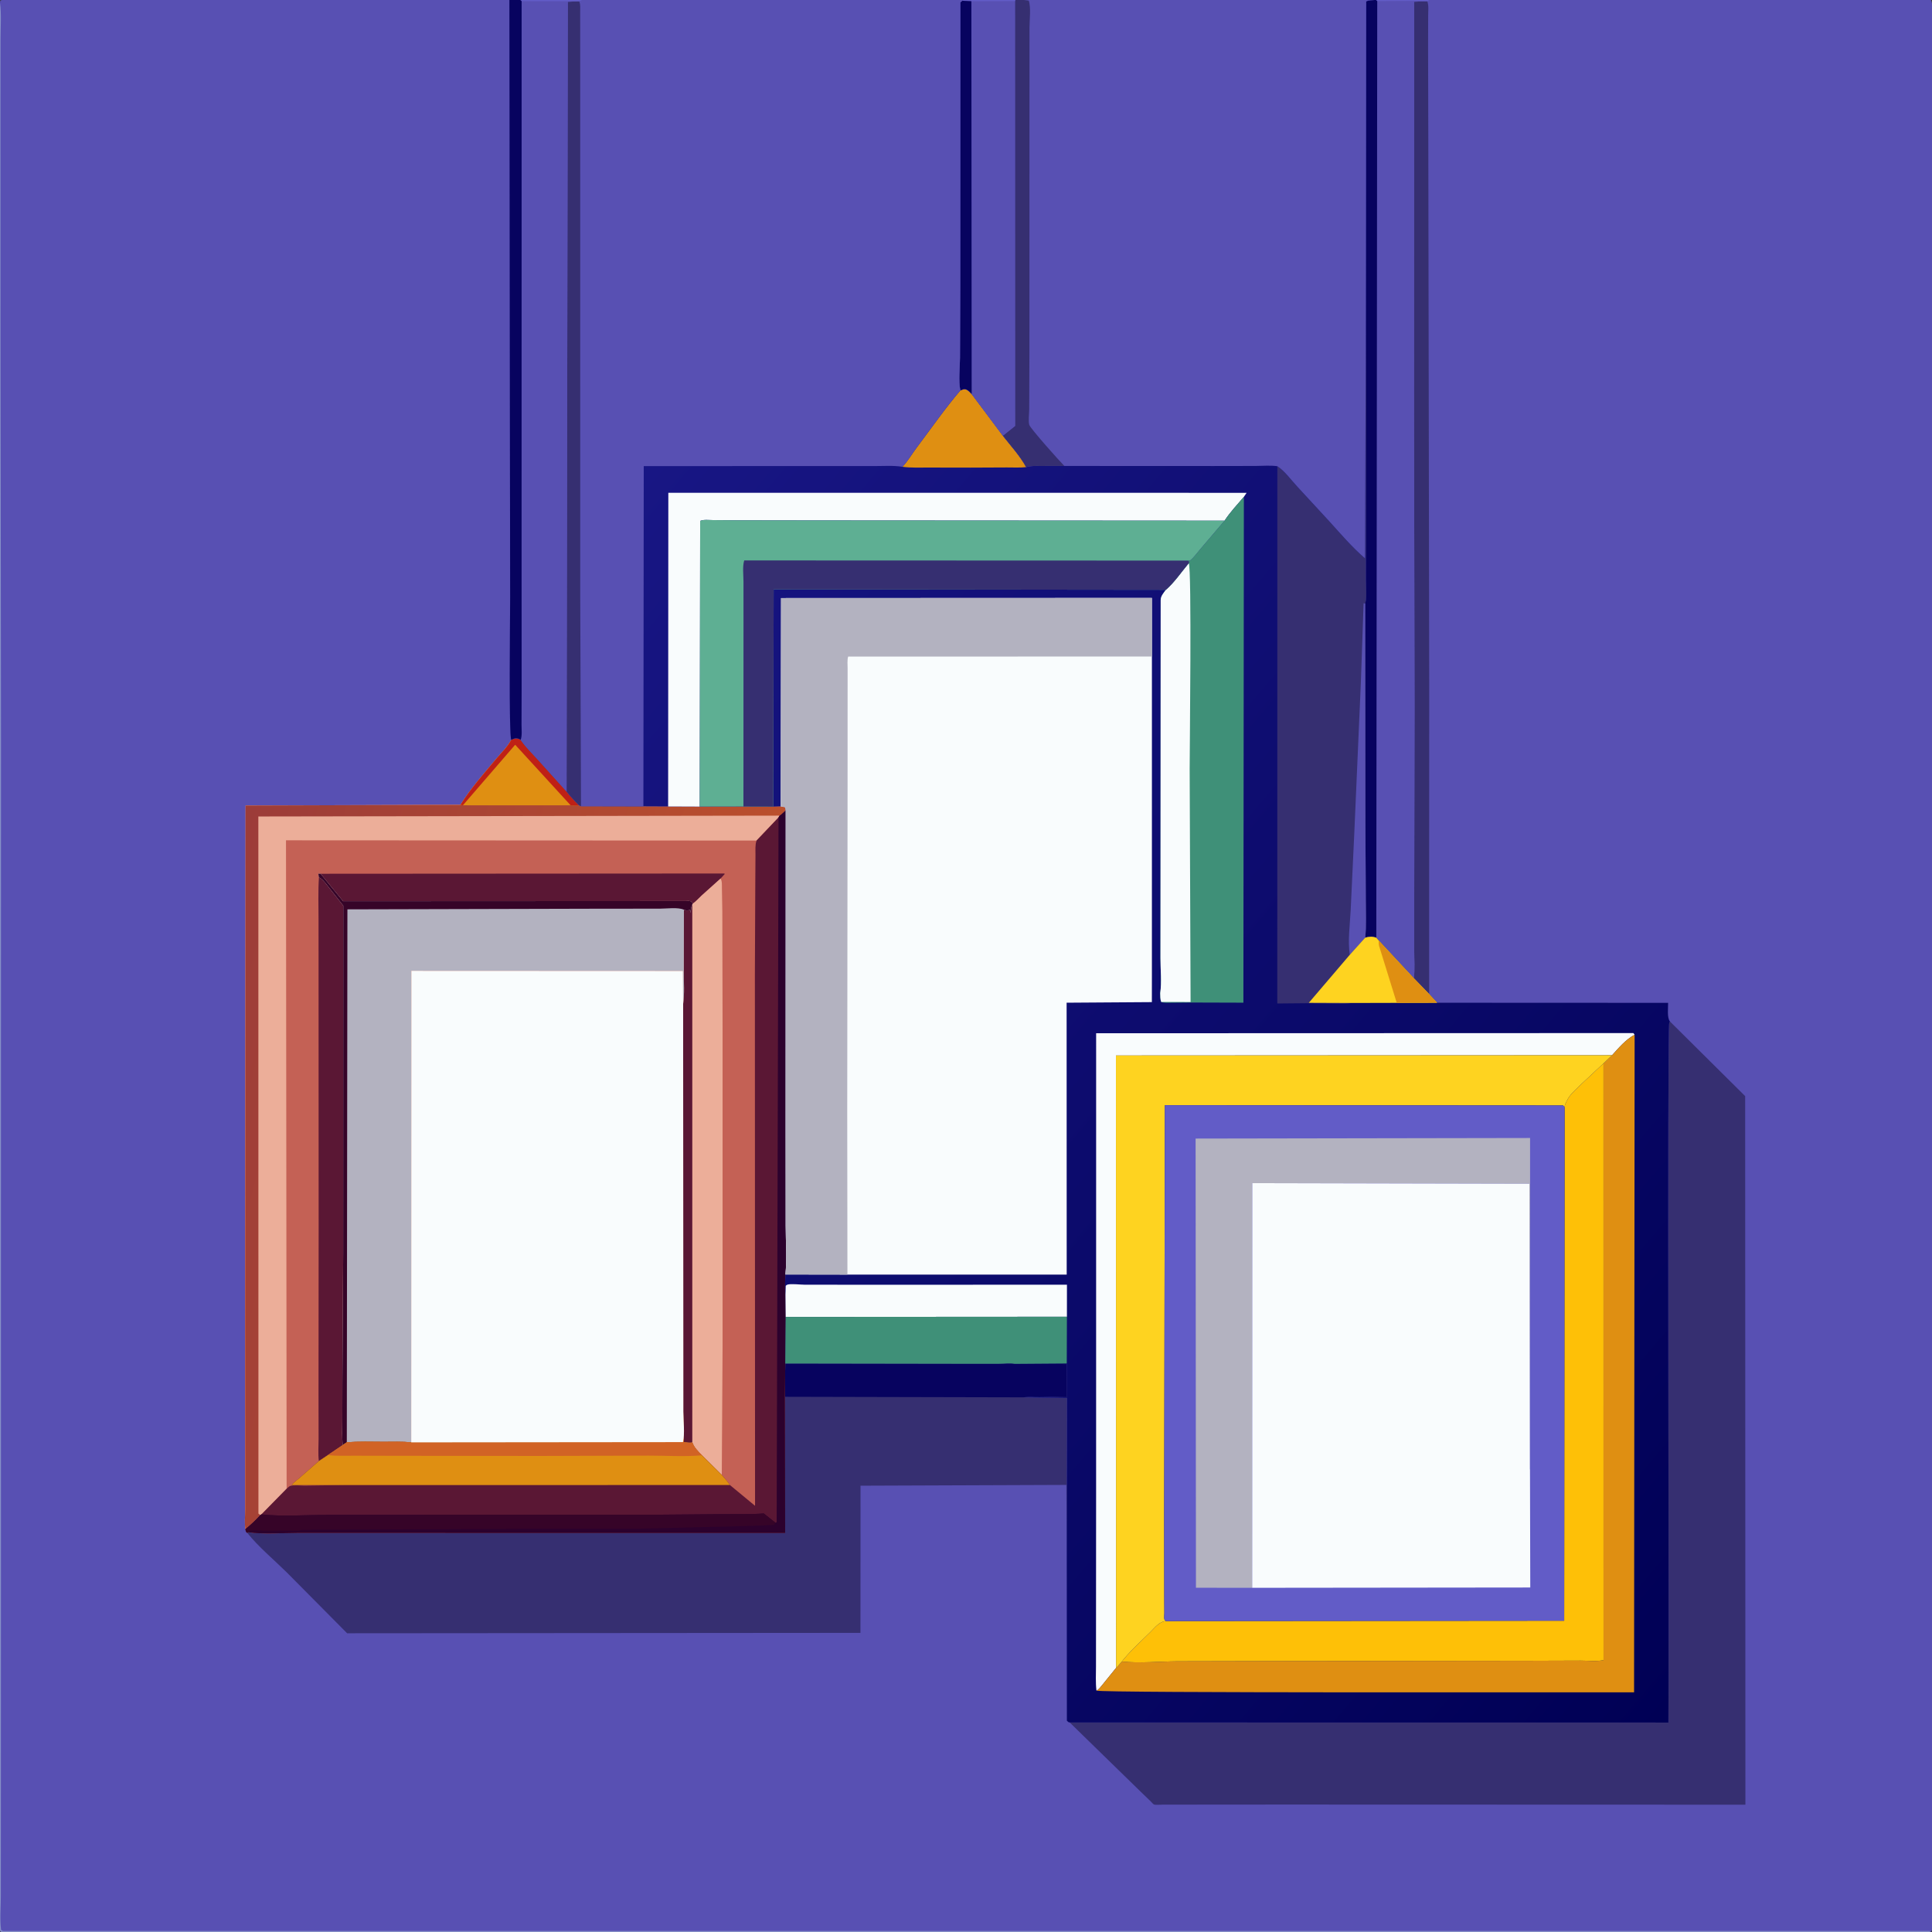 <svg version="1.1" xmlns="http://www.w3.org/2000/svg" style="display: block;" viewBox="0 0 2048 2048" width="1024" height="1024">
<rect x="0" y="0" width="2048" height="2048" fill="#333333" stroke="none"/>
<defs>
	<linearGradient id="Gradient1" gradientUnits="userSpaceOnUse" x1="727.11" y1="1281.06" x2="190.459" y2="1150.86">
		<stop class="stop0" offset="0" stop-opacity="1" stop-color="rgb(186,79,45)"/>
		<stop class="stop1" offset="1" stop-opacity="1" stop-color="rgb(156,60,57)"/>
	</linearGradient>
	<linearGradient id="Gradient2" gradientUnits="userSpaceOnUse" x1="1875.04" y1="1698.35" x2="589.68" y2="603.371">
		<stop class="stop0" offset="0" stop-opacity="1" stop-color="rgb(0,0,85)"/>
		<stop class="stop1" offset="1" stop-opacity="1" stop-color="rgb(24,22,132)"/>
	</linearGradient>
</defs>
<path transform="translate(0,0)" fill="rgb(88,80,179)" d="M 0 3 L 0.234 0.734 C 1.706 -0.678 8.373 0 10.777 0 L 539.975 0 L 551.504 0 L 616.948 0 L 1020.35 0 L 1076.25 0 L 1085.45 0 L 1457.25 0 L 1458.48 0 L 1515.27 0 L 2047 0 C 2048.68 3.714 2048.07 8.265 2048.07 12.269 L 2048.06 35.143 L 2048.07 119.296 L 2048.07 447.988 L 2048 2046 C 2046.83 2047.85 2047.58 2047.28 2046 2048 L 3 2048 L 0.734 2047.77 C -1.071 2045.88 0 2031.31 0 2027.34 L 0 3 z"/>
<path transform="translate(0,0)" fill="rgb(134,145,199)" d="M 0 3 C 1.649 15.158 0.592 28.728 0.585 41.047 L 0.529 111.1 L 0.572 360.523 L 1.066 784.444 L 0.996 1342 L 1.021 1638.54 L 0.934 1921.82 L 0.896 2009.16 C 0.942 2020.88 -0.333 2034.35 1.138 2045.87 L 3.163 2046.92 L 2045.84 2046.9 L 2046 2048 L 3 2048 L 0.734 2047.77 C -1.071 2045.88 0 2031.31 0 2027.34 L 0 3 z"/>
<path transform="translate(0,0)" fill="rgb(54,47,113)" d="M 1512.22 1.225 L 1512.98 1.237 C 1514.7 5.867 1513.91 11.813 1513.91 16.708 L 1513.83 50.769 L 1514.06 149.419 L 1515.03 728.562 L 1514.96 948.77 L 1514.96 1053.76 L 1498.76 1037.01 C 1499.93 1027.5 1499.11 1016.94 1499.12 1007.33 L 1499.14 947.281 L 1499.48 749.338 L 1498.92 435.099 L 1499.08 1.878 L 1512.22 1.225 z"/>
<path transform="translate(0,0)" fill="rgb(88,80,179)" d="M 1457.25 0 L 1458.48 0 L 1515.27 0 L 1512.98 1.237 L 1512.22 1.225 L 1499.08 1.878 L 1498.92 435.099 L 1499.48 749.338 L 1499.14 947.281 L 1499.12 1007.33 C 1499.11 1016.94 1499.93 1027.5 1498.76 1037.01 L 1461.56 997.009 L 1458.93 993.965 C 1454.59 992.517 1451.53 992.754 1447.15 993.97 C 1448.53 980.925 1447.75 967.188 1447.76 954.035 L 1447.39 872.731 L 1447.14 639.814 C 1449.12 632.651 1447.79 621.917 1447.83 614.378 L 1447.94 546.544 L 1448.04 420.02 L 1447.79 347.97 L 1448.21 1.5 C 1450.95 0.045 1454.21 0.195 1457.25 0 z"/>
<path transform="translate(0,0)" fill="rgb(98,92,199)" d="M 1458.48 0 L 1515.27 0 L 1512.98 1.237 L 1512.22 1.225 C 1507.02 0.559 1501.42 1.04 1496.17 0.983 L 1459.93 1.164 L 1458.48 0 z"/>
<path transform="translate(0,0)" fill="rgb(7,3,95)" d="M 1457.25 0 L 1458.48 0 L 1459.93 1.164 L 1458.93 993.965 C 1454.59 992.517 1451.53 992.754 1447.15 993.97 C 1448.53 980.925 1447.75 967.188 1447.76 954.035 L 1447.39 872.731 L 1447.14 639.814 C 1449.12 632.651 1447.79 621.917 1447.83 614.378 L 1447.94 546.544 L 1448.04 420.02 L 1447.79 347.97 L 1448.21 1.5 C 1450.95 0.045 1454.21 0.195 1457.25 0 z"/>
<path transform="translate(0,0)" fill="rgb(54,47,113)" d="M 832.407 1445.37 L 1014.46 1445.65 L 1058.85 1445.65 C 1063.92 1445.65 1070.85 1444.69 1075.59 1445.74 L 1130.81 1445.93 L 1130.97 1481.01 C 1116.12 1480.97 1099.36 1479.33 1084.75 1481.23 L 1131.13 1481.79 L 1130.81 1645.1 L 1130.38 1574.07 L 912.193 1574.9 L 912.106 1730.91 L 367.966 1731.33 L 303.897 1666.72 C 290.271 1653.29 274.007 1639.77 262.091 1624.89 L 262.934 1624.15 C 279.953 1626.71 299.813 1624.88 317.094 1624.89 L 425.398 1624.93 L 832.293 1624.99 L 831.981 1480.64 L 832.407 1445.37 z"/>
<path transform="translate(0,0)" fill="rgb(7,3,95)" d="M 832.407 1445.37 L 1014.46 1445.65 L 1058.85 1445.65 C 1063.92 1445.65 1070.85 1444.69 1075.59 1445.74 L 1130.81 1445.93 L 1130.97 1481.01 C 1116.12 1480.97 1099.36 1479.33 1084.75 1481.23 L 831.981 1480.64 L 832.407 1445.37 z"/>
<path transform="translate(0,0)" fill="rgb(54,47,113)" d="M 1770.28 1082.86 L 1849.95 1161.93 L 1850.2 1913.05 L 1361.05 1912.9 L 1254.91 1912.98 L 1232.34 1913 C 1229.9 1913 1225.37 1913.53 1223.15 1912.8 C 1222.6 1912.62 1220.38 1910.12 1219.93 1909.69 L 1208.93 1899.05 L 1133.92 1825.89 L 1768.57 1825.97 C 1769.43 1751.88 1767.2 1087.62 1769.49 1083.99 L 1770.28 1082.86 z"/>
<path transform="translate(0,0)" fill="rgb(196,97,85)" d="M 541.972 784.287 C 544.649 782.854 546.403 782.125 549.484 782.999 C 550.49 783.284 551.096 783.721 551.945 784.243 C 557.201 792.12 564.566 798.996 570.871 806.058 L 600.581 839.014 C 604.64 844.341 609.086 848.957 613.847 853.655 L 615.904 854.62 L 682.024 854.768 L 708.254 854.885 L 741.742 855.02 L 788.076 854.929 L 819.686 855.014 L 827.608 854.776 L 832.287 855.627 C 832.75 856.939 832.937 857.558 832.924 858.984 L 832.813 1195.82 L 832.873 1299.39 C 832.881 1316.19 834.259 1334.35 832.585 1351.01 C 832.323 1358.01 831.71 1365.56 832.646 1372.51 L 832.882 1395.99 L 832.407 1445.37 L 831.981 1480.64 L 832.293 1624.99 L 425.398 1624.93 L 317.094 1624.89 C 299.813 1624.88 279.953 1626.71 262.934 1624.15 L 262.091 1624.89 C 260.267 1623.28 260.632 1623.21 260.215 1620.96 C 259.044 1614.53 259.903 1606.91 259.929 1600.29 L 259.944 1559.65 L 259.875 1403 L 260.354 853.892 L 488.193 853.14 C 498.778 836.047 512.712 820.435 525.562 805.003 C 530.972 798.506 538.109 791.761 541.972 784.287 z"/>
<path transform="translate(0,0)" fill="rgb(90,23,52)" d="M 339.837 926.22 L 767.923 925.956 L 768.199 926.529 L 763.857 931.274 L 743.686 949.379 C 740.854 951.977 737.475 955.936 734.27 957.871 C 733.487 956.513 733.879 956.98 732.778 955.897 C 731.442 954.582 728.568 955.145 726.725 955.137 L 363.698 955.316 L 339.837 926.22 z"/>
<path transform="translate(0,0)" fill="rgb(90,23,52)" d="M 338.085 930.036 C 342.519 932.236 345.124 936.333 348.157 940.115 L 363.914 960.041 L 363.806 1328.04 L 362.967 1465.74 L 362.876 1506.69 C 362.873 1514.9 362.398 1523.65 363.395 1531.79 L 347.614 1542.43 L 338.008 1548.76 C 337.01 1541.3 337.738 1532.85 337.718 1525.28 L 337.645 1475.5 L 337.778 1302.89 L 337.703 1055.1 L 337.67 975.73 C 337.671 960.576 337.086 945.154 338.085 930.036 z"/>
<path transform="translate(0,0)" fill="rgb(236,174,153)" d="M 763.857 931.274 C 765.643 934.378 765.185 938.147 765.261 941.636 L 765.691 966.527 L 765.971 1095.1 L 765.965 1426.6 L 765.12 1563.52 L 744.135 1542.68 C 740.125 1538.68 735.783 1534.49 733.863 1529.07 C 731.352 1529.8 727.547 1529.01 724.882 1528.78 L 724.337 1496.49 L 724.151 1064.26 C 725.732 1053.51 724.818 1041.58 724.864 1030.66 L 724.987 964.348 C 727.989 965.525 728.682 965.137 731.75 964.495 L 732.25 967.652 C 732.377 965.086 732.349 962.393 733.299 959.971 L 733.853 958.649 L 734.27 957.871 C 737.475 955.936 740.854 951.977 743.686 949.379 L 763.857 931.274 z"/>
<path transform="translate(0,0)" fill="rgb(90,23,52)" d="M 724.987 964.348 C 727.989 965.525 728.682 965.137 731.75 964.495 L 732.25 967.652 C 732.377 965.086 732.349 962.393 733.299 959.971 L 733.853 958.649 L 733.863 1529.07 C 731.352 1529.8 727.547 1529.01 724.882 1528.78 L 724.337 1496.49 L 724.151 1064.26 C 725.732 1053.51 724.818 1041.58 724.864 1030.66 L 724.987 964.348 z"/>
<path transform="translate(0,0)" fill="rgb(236,174,153)" d="M 541.972 784.287 C 544.649 782.854 546.403 782.125 549.484 782.999 C 550.49 783.284 551.096 783.721 551.945 784.243 C 557.201 792.12 564.566 798.996 570.871 806.058 L 600.581 839.014 C 604.64 844.341 609.086 848.957 613.847 853.655 L 615.904 854.62 L 682.024 854.768 L 708.254 854.885 L 741.742 855.02 L 788.076 854.929 L 819.686 855.014 L 827.608 854.776 L 832.287 855.627 C 832.75 856.939 832.937 857.558 832.924 858.984 C 831.577 860.053 827.819 864.183 826.4 864.604 L 825.277 866.513 L 801.971 891.026 L 303.174 890.762 L 303.834 1578.12 L 277.116 1605.33 L 275.949 1606.07 C 271.031 1611.58 265.933 1616.29 260.215 1620.96 C 259.044 1614.53 259.903 1606.91 259.929 1600.29 L 259.944 1559.65 L 259.875 1403 L 260.354 853.892 L 488.193 853.14 C 498.778 836.047 512.712 820.435 525.562 805.003 C 530.972 798.506 538.109 791.761 541.972 784.287 z"/>
<path transform="translate(0,0)" fill="url(#Gradient1)" d="M 541.972 784.287 C 544.649 782.854 546.403 782.125 549.484 782.999 C 550.49 783.284 551.096 783.721 551.945 784.243 C 557.201 792.12 564.566 798.996 570.871 806.058 L 600.581 839.014 C 604.64 844.341 609.086 848.957 613.847 853.655 L 615.904 854.62 L 682.024 854.768 L 708.254 854.885 L 741.742 855.02 L 788.076 854.929 L 819.686 855.014 L 827.608 854.776 L 832.287 855.627 C 832.75 856.939 832.937 857.558 832.924 858.984 C 831.577 860.053 827.819 864.183 826.4 864.604 L 273.865 865.505 L 273.952 1604.47 L 275.949 1606.07 C 271.031 1611.58 265.933 1616.29 260.215 1620.96 C 259.044 1614.53 259.903 1606.91 259.929 1600.29 L 259.944 1559.65 L 259.875 1403 L 260.354 853.892 L 488.193 853.14 C 498.778 836.047 512.712 820.435 525.562 805.003 C 530.972 798.506 538.109 791.761 541.972 784.287 z"/>
<path transform="translate(0,0)" fill="rgb(223,143,18)" d="M 541.972 784.287 C 544.649 782.854 546.403 782.125 549.484 782.999 C 550.49 783.284 551.096 783.721 551.945 784.243 C 557.201 792.12 564.566 798.996 570.871 806.058 L 600.581 839.014 C 604.64 844.341 609.086 848.957 613.847 853.655 C 610.914 854.266 607.87 853.854 604.902 853.674 L 490.708 853.632 L 488.193 853.14 C 498.778 836.047 512.712 820.435 525.562 805.003 C 530.972 798.506 538.109 791.761 541.972 784.287 z"/>
<path transform="translate(0,0)" fill="rgb(191,32,22)" d="M 541.972 784.287 C 544.649 782.854 546.403 782.125 549.484 782.999 C 550.49 783.284 551.096 783.721 551.945 784.243 C 557.201 792.12 564.566 798.996 570.871 806.058 L 600.581 839.014 C 604.64 844.341 609.086 848.957 613.847 853.655 C 610.914 854.266 607.87 853.854 604.902 853.674 L 546.117 789.464 L 490.708 853.632 L 488.193 853.14 C 498.778 836.047 512.712 820.435 525.562 805.003 C 530.972 798.506 538.109 791.761 541.972 784.287 z"/>
<path transform="translate(0,0)" fill="rgb(179,178,192)" d="M 338.085 930.036 L 337.469 926.267 L 339.837 926.22 L 363.698 955.316 L 726.725 955.137 C 728.568 955.145 731.442 954.582 732.778 955.897 C 733.879 956.98 733.487 956.513 734.27 957.871 L 733.853 958.649 L 733.299 959.971 C 732.349 962.393 732.377 965.086 732.25 967.652 L 731.75 964.495 C 728.682 965.137 727.989 965.525 724.987 964.348 L 724.864 1030.66 C 724.818 1041.58 725.732 1053.51 724.151 1064.26 L 723.956 1029.23 L 436.022 1029.1 L 435.904 1528.97 C 426.245 1527.96 416.074 1528.45 406.362 1528.41 C 393.503 1528.36 380.45 1527.9 367.636 1528.92 L 363.395 1531.79 C 362.398 1523.65 362.873 1514.9 362.876 1506.69 L 362.967 1465.74 L 363.806 1328.04 L 363.914 960.041 L 348.157 940.115 C 345.124 936.333 342.519 932.236 338.085 930.036 z"/>
<path transform="translate(0,0)" fill="rgb(54,4,40)" d="M 338.085 930.036 L 337.469 926.267 L 339.837 926.22 L 363.698 955.316 L 726.725 955.137 C 728.568 955.145 731.442 954.582 732.778 955.897 C 733.879 956.98 733.487 956.513 734.27 957.871 L 733.853 958.649 L 733.299 959.971 C 732.349 962.393 732.377 965.086 732.25 967.652 L 731.75 964.495 C 728.682 965.137 727.989 965.525 724.987 964.348 C 718.83 961.483 706.499 963.223 699.511 963.221 L 636.497 963.268 L 368.267 963.956 L 367.636 1528.92 L 363.395 1531.79 C 362.398 1523.65 362.873 1514.9 362.876 1506.69 L 362.967 1465.74 L 363.806 1328.04 L 363.914 960.041 L 348.157 940.115 C 345.124 936.333 342.519 932.236 338.085 930.036 z"/>
<path transform="translate(0,0)" fill="rgb(90,23,52)" d="M 826.4 864.604 C 827.819 864.183 831.577 860.053 832.924 858.984 L 832.813 1195.82 L 832.873 1299.39 C 832.881 1316.19 834.259 1334.35 832.585 1351.01 C 832.323 1358.01 831.71 1365.56 832.646 1372.51 L 832.882 1395.99 L 832.407 1445.37 L 831.981 1480.64 L 832.293 1624.99 L 425.398 1624.93 L 317.094 1624.89 C 299.813 1624.88 279.953 1626.71 262.934 1624.15 L 262.091 1624.89 C 260.267 1623.28 260.632 1623.21 260.215 1620.96 C 265.933 1616.29 271.031 1611.58 275.949 1606.07 L 277.116 1605.33 L 303.834 1578.12 C 304.739 1577.38 306.263 1575.72 307.27 1575.3 C 310.575 1573.91 318.842 1574.82 322.653 1574.79 L 366.303 1574.23 L 309.366 1574.22 C 309.575 1572.67 315.862 1568.12 317.289 1566.89 L 338.008 1548.76 L 347.614 1542.43 L 363.395 1531.79 L 367.636 1528.92 C 380.45 1527.9 393.503 1528.36 406.362 1528.41 C 416.074 1528.45 426.245 1527.96 435.904 1528.97 L 723.982 1528.69 C 726.096 1519.93 724.382 1505.78 724.337 1496.49 L 724.882 1528.78 C 727.547 1529.01 731.352 1529.8 733.863 1529.07 C 735.783 1534.49 740.125 1538.68 744.135 1542.68 L 765.12 1563.52 C 768.025 1566.96 771.314 1570.4 773.751 1574.19 L 800.377 1596.21 L 800.211 1032.53 L 800.651 934.959 L 800.84 906.06 C 800.874 901.058 800.325 895.802 801.971 891.026 L 825.277 866.513 L 826.4 864.604 z"/>
<path transform="translate(0,0)" fill="rgb(44,1,45)" d="M 826.4 864.604 C 827.819 864.183 831.577 860.053 832.924 858.984 L 832.813 1195.82 L 832.873 1299.39 C 832.881 1316.19 834.259 1334.35 832.585 1351.01 C 832.323 1358.01 831.71 1365.56 832.646 1372.51 L 832.882 1395.99 L 832.407 1445.37 L 831.981 1480.64 L 832.293 1624.99 L 425.398 1624.93 L 317.094 1624.89 C 299.813 1624.88 279.953 1626.71 262.934 1624.15 L 262.091 1624.89 C 260.267 1623.28 260.632 1623.21 260.215 1620.96 C 265.933 1616.29 271.031 1611.58 275.949 1606.07 L 277.116 1605.33 C 299.543 1607.73 323.89 1605.91 346.482 1605.81 L 475.099 1605.69 L 692.719 1605.69 L 767.811 1605.07 C 781.69 1604.92 795.764 1605.38 809.594 1604.34 L 821.866 1614.01 L 822.332 1614.19 L 823.309 1613.5 L 825.277 866.513 L 826.4 864.604 z"/>
<path transform="translate(0,0)" fill="rgb(54,4,40)" d="M 277.116 1605.33 C 299.543 1607.73 323.89 1605.91 346.482 1605.81 L 475.099 1605.69 L 692.719 1605.69 L 767.811 1605.07 C 781.69 1604.92 795.764 1605.38 809.594 1604.34 L 821.866 1614.01 L 821.014 1615.53 L 820.5 1616.51 L 796.029 1617.52 L 675 1620.51 L 558.379 1620.58 L 320.92 1621.65 C 319.194 1621.68 318.188 1622.52 316.562 1622.56 L 278.545 1622.56 C 274.965 1622.56 268.858 1621.71 265.515 1622.54 C 264.53 1622.78 263.794 1623.61 262.934 1624.15 L 262.091 1624.89 C 260.267 1623.28 260.632 1623.21 260.215 1620.96 C 265.933 1616.29 271.031 1611.58 275.949 1606.07 L 277.116 1605.33 z"/>
<path transform="translate(0,0)" fill="rgb(223,143,18)" d="M 724.337 1496.49 L 724.882 1528.78 C 727.547 1529.01 731.352 1529.8 733.863 1529.07 C 735.783 1534.49 740.125 1538.68 744.135 1542.68 L 765.12 1563.52 C 768.025 1566.96 771.314 1570.4 773.751 1574.19 L 366.303 1574.23 L 309.366 1574.22 C 309.575 1572.67 315.862 1568.12 317.289 1566.89 L 338.008 1548.76 L 347.614 1542.43 L 363.395 1531.79 L 367.636 1528.92 C 380.45 1527.9 393.503 1528.36 406.362 1528.41 C 416.074 1528.45 426.245 1527.96 435.904 1528.97 L 723.982 1528.69 C 726.096 1519.93 724.382 1505.78 724.337 1496.49 z"/>
<path transform="translate(0,0)" fill="rgb(209,99,37)" d="M 724.337 1496.49 L 724.882 1528.78 C 727.547 1529.01 731.352 1529.8 733.863 1529.07 C 735.783 1534.49 740.125 1538.68 744.135 1542.68 C 725.676 1544.32 705.959 1542.98 687.382 1543.01 L 571.856 1543.37 L 421.933 1543.21 L 375.481 1543.11 C 366.253 1543.08 356.769 1543.56 347.614 1542.43 L 363.395 1531.79 L 367.636 1528.92 C 380.45 1527.9 393.503 1528.36 406.362 1528.41 C 416.074 1528.45 426.245 1527.96 435.904 1528.97 L 723.982 1528.69 C 726.096 1519.93 724.382 1505.78 724.337 1496.49 z"/>
<path transform="translate(0,0)" fill="rgb(249,252,253)" d="M 435.904 1528.97 L 436.022 1029.1 L 723.956 1029.23 L 724.151 1064.26 L 724.337 1496.49 C 724.382 1505.78 726.096 1519.93 723.982 1528.69 L 435.904 1528.97 z"/>
<path transform="translate(0,0)" fill="url(#Gradient2)" d="M 539.975 0 L 551.504 0 L 616.948 0 L 1020.35 0 L 1076.25 0 L 1085.45 0 L 1457.25 0 C 1454.21 0.195 1450.95 0.045 1448.21 1.5 L 1447.79 347.97 L 1448.04 420.02 L 1447.94 546.544 L 1447.83 614.378 C 1447.79 621.917 1449.12 632.651 1447.14 639.814 L 1447.39 872.731 L 1447.76 954.035 C 1447.75 967.188 1448.53 980.925 1447.15 993.97 C 1451.53 992.754 1454.59 992.517 1458.93 993.965 L 1461.56 997.009 L 1498.76 1037.01 L 1514.96 1053.76 L 1523.38 1062.94 L 1768.28 1063.05 C 1768.32 1068.16 1766.97 1079.16 1770.28 1082.86 L 1769.49 1083.99 C 1767.2 1087.62 1769.43 1751.88 1768.57 1825.97 L 1133.92 1825.89 C 1132.15 1825.51 1132.17 1825.22 1130.94 1824 L 1130.81 1645.1 L 1131.13 1481.79 L 1084.75 1481.23 C 1099.36 1479.33 1116.12 1480.97 1130.97 1481.01 L 1130.81 1445.93 L 1075.59 1445.74 C 1070.85 1444.69 1063.92 1445.65 1058.85 1445.65 L 1014.46 1445.65 L 832.407 1445.37 L 832.882 1395.99 L 832.646 1372.51 C 831.71 1365.56 832.323 1358.01 832.585 1351.01 C 834.259 1334.35 832.881 1316.19 832.873 1299.39 L 832.813 1195.82 L 832.924 858.984 C 832.937 857.558 832.75 856.939 832.287 855.627 L 827.608 854.776 L 819.686 855.014 L 788.076 854.929 L 741.742 855.02 L 708.254 854.885 L 682.024 854.768 L 615.904 854.62 L 613.847 853.655 C 609.086 848.957 604.64 844.341 600.581 839.014 L 570.871 806.058 C 564.566 798.996 557.201 792.12 551.945 784.243 C 551.096 783.721 550.49 783.284 549.484 782.999 C 546.403 782.125 544.649 782.854 541.972 784.287 C 539.221 778.428 540.833 650.923 540.774 633.309 L 539.975 0 z"/>
<path transform="translate(0,0)" fill="rgb(223,143,18)" d="M 1018.01 413.865 C 1020.5 412.911 1021.83 411.877 1024.52 412.964 C 1026.66 413.83 1028.43 416.02 1030 417.665 L 1063.09 461.883 C 1071.39 472.466 1081.44 483.398 1087.83 495.198 C 1081.12 495.922 1073.95 495.488 1067.18 495.528 L 1028.87 495.698 L 984.448 495.621 C 975.272 495.572 965.663 496.085 956.57 494.819 C 962.245 488.968 966.793 481.002 971.754 474.417 C 986.955 454.239 1001.64 433.093 1018.01 413.865 z"/>
<path transform="translate(0,0)" fill="rgb(249,252,253)" d="M 832.646 1372.51 L 832.906 1363 C 833.438 1362.61 833.881 1362.06 834.5 1361.83 C 838.094 1360.52 848.386 1361.83 852.526 1361.82 L 930.724 1361.92 L 1131.01 1361.81 L 1130.99 1395.8 L 832.882 1395.99 L 832.646 1372.51 z"/>
<path transform="translate(0,0)" fill="rgb(63,144,120)" d="M 1130.99 1395.8 L 1130.82 1445.34 L 1075.59 1445.74 C 1070.85 1444.69 1063.92 1445.65 1058.85 1445.65 L 1014.46 1445.65 L 832.407 1445.37 L 832.882 1395.99 L 1130.99 1395.8 z"/>
<path transform="translate(0,0)" fill="rgb(249,252,253)" d="M 1162.29 1792.12 C 1161.25 1783.67 1161.79 1774.88 1161.79 1766.36 L 1161.82 1722.48 L 1161.92 1579.41 L 1161.95 1095.29 L 1731.47 1095.1 L 1732.76 1096.89 C 1723.52 1101.72 1715.77 1110.92 1708.87 1118.56 L 1182.95 1118.85 L 1183.06 1768.09 L 1168.67 1785.86 C 1166.8 1788.04 1164.94 1790.96 1162.29 1792.12 z"/>
<path transform="translate(0,0)" fill="rgb(249,252,253)" d="M 708.254 854.885 L 708.459 522.382 L 1321.48 522.406 L 1318.55 526.682 C 1311.79 534.659 1303.72 543.177 1298.11 551.921 L 866.231 551.655 L 782.11 551.531 L 755.692 551.314 C 751.512 551.285 746.039 550.52 742.215 552.163 L 741.742 855.02 L 708.254 854.885 z"/>
<path transform="translate(0,0)" fill="rgb(223,143,18)" d="M 1708.87 1118.56 C 1715.77 1110.92 1723.52 1101.72 1732.76 1096.89 L 1732.19 1793.92 C 1676.29 1793.75 1167.1 1794.77 1162.29 1792.12 C 1164.94 1790.96 1166.8 1788.04 1168.67 1785.86 L 1183.06 1768.09 C 1185.24 1766.15 1187.24 1763.49 1189.2 1761.3 C 1208.1 1763.26 1228.43 1761.24 1247.49 1761.06 L 1357.82 1760.82 L 1618.85 1760.51 L 1675.44 1760.32 C 1682.99 1760.29 1692.59 1761.5 1699.82 1759.78 L 1699.78 1127.23 L 1708.87 1118.56 z"/>
<path transform="translate(0,0)" fill="rgb(63,144,120)" d="M 1298.11 551.921 C 1303.72 543.177 1311.79 534.659 1318.55 526.682 L 1318.05 1062.88 L 1262.5 1062.71 L 1241.4 1062.91 C 1238.06 1062.89 1234.08 1063.33 1230.99 1062.1 C 1229.75 1059.49 1230.01 1055.66 1229.86 1052.74 C 1231.59 1041.46 1230.09 1027.16 1230.13 1015.55 L 1230.2 925.494 L 1230.37 636.269 C 1230.35 631.824 1233.4 628.658 1235.9 625.195 C 1244.67 617.693 1252.62 605.965 1260.12 597.032 L 1260.53 595.559 L 1259.26 594.257 L 1261.52 594.218 C 1265.62 591.006 1268.91 586.138 1272.33 582.194 L 1298.11 551.921 z"/>
<path transform="translate(0,0)" fill="rgb(249,252,253)" d="M 1260.12 597.032 C 1263.44 602.136 1261.1 793.715 1261.09 815.058 L 1262.07 1062.16 L 1230.99 1062.1 C 1229.75 1059.49 1230.01 1055.66 1229.86 1052.74 C 1231.59 1041.46 1230.09 1027.16 1230.13 1015.55 L 1230.2 925.494 L 1230.37 636.269 C 1230.35 631.824 1233.4 628.658 1235.9 625.195 C 1244.67 617.693 1252.62 605.965 1260.12 597.032 z"/>
<path transform="translate(0,0)" fill="rgb(254,192,7)" d="M 1658.51 1173.79 L 1658.56 1173.81 C 1658.49 1171.09 1659.77 1169.36 1660.87 1167 C 1663.71 1160.89 1668.66 1156.67 1673.35 1151.95 L 1699.78 1127.23 L 1699.82 1759.78 C 1692.59 1761.5 1682.99 1760.29 1675.44 1760.32 L 1618.85 1760.51 L 1357.82 1760.82 L 1247.49 1761.06 C 1228.43 1761.24 1208.1 1763.26 1189.2 1761.3 L 1191.88 1758.02 C 1200.28 1748.09 1210.4 1739 1219.65 1729.85 C 1224.24 1725.31 1229.03 1718.92 1235.83 1718.39 L 1658.11 1718.02 L 1658.51 1173.79 z"/>
<path transform="translate(0,0)" fill="rgb(54,47,113)" d="M 1447.79 347.97 L 1448.04 420.02 L 1447.94 546.544 L 1447.83 614.378 C 1447.79 621.917 1449.12 632.651 1447.14 639.814 L 1447.39 872.731 L 1447.76 954.035 C 1447.75 967.188 1448.53 980.925 1447.15 993.97 C 1451.53 992.754 1454.59 992.517 1458.93 993.965 L 1461.56 997.009 L 1498.76 1037.01 L 1514.96 1053.76 L 1523.38 1062.94 L 1480.61 1063.06 L 1432.53 1063.18 C 1428.03 1064.29 1422.79 1063.94 1418.13 1064 L 1385.68 1063.44 L 1353.98 1063.73 L 1354.04 495.284 L 1354 494.204 C 1361.67 499.017 1368.7 508.897 1374.98 515.63 L 1409.49 553.041 C 1421.51 566.349 1433.45 580.271 1447.06 591.998 L 1447.79 347.97 z"/>
<path transform="translate(0,0)" fill="rgb(88,80,179)" d="M 1430.82 1012.13 C 1428.59 997.069 1431 980.254 1431.77 965.003 L 1435.53 884.971 L 1442.52 724.751 L 1445.48 639.5 L 1447.14 639.814 L 1447.39 872.731 L 1447.76 954.035 C 1447.75 967.188 1448.53 980.925 1447.15 993.97 L 1430.82 1012.13 z"/>
<path transform="translate(0,0)" fill="rgb(254,211,32)" d="M 1447.15 993.97 C 1451.53 992.754 1454.59 992.517 1458.93 993.965 L 1461.56 997.009 L 1498.76 1037.01 L 1514.96 1053.76 L 1523.38 1062.94 L 1480.61 1063.06 L 1432.53 1063.18 L 1387.41 1063 L 1430.82 1012.13 L 1447.15 993.97 z"/>
<path transform="translate(0,0)" fill="rgb(223,143,18)" d="M 1461.56 997.009 L 1498.76 1037.01 L 1514.96 1053.76 L 1523.38 1062.94 L 1480.61 1063.06 L 1462.67 1005.25 C 1461.49 1002.13 1461.37 1000.27 1461.56 997.009 z"/>
<path transform="translate(0,0)" fill="rgb(254,211,32)" d="M 1183.06 1768.09 L 1182.95 1118.85 L 1708.87 1118.56 L 1699.78 1127.23 L 1673.35 1151.95 C 1668.66 1156.67 1663.71 1160.89 1660.87 1167 C 1659.77 1169.36 1658.49 1171.09 1658.56 1173.81 L 1658.51 1173.79 L 1657 1171.83 L 1234.79 1171.55 L 1234.08 1609.67 L 1234.19 1694.05 L 1234.27 1710 C 1234.28 1711.59 1233.87 1715.08 1234.31 1716.5 C 1234.55 1717.27 1235.32 1717.76 1235.83 1718.39 C 1229.03 1718.92 1224.24 1725.31 1219.65 1729.85 C 1210.4 1739 1200.28 1748.09 1191.88 1758.02 L 1189.2 1761.3 C 1187.24 1763.49 1185.24 1766.15 1183.06 1768.09 z"/>
<path transform="translate(0,0)" fill="rgb(94,175,147)" d="M 742.215 552.163 C 746.039 550.52 751.512 551.285 755.692 551.314 L 782.11 551.531 L 866.231 551.655 L 1298.11 551.921 L 1272.33 582.194 C 1268.91 586.138 1265.62 591.006 1261.52 594.218 L 1259.26 594.257 L 1260.53 595.559 L 1260.12 597.032 C 1252.62 605.965 1244.67 617.693 1235.9 625.195 L 820.087 624.731 L 819.686 855.014 L 788.076 854.929 L 741.742 855.02 L 742.215 552.163 z"/>
<path transform="translate(0,0)" fill="rgb(54,47,113)" d="M 788.893 594.083 L 1259.26 594.257 L 1260.53 595.559 L 1260.12 597.032 C 1252.62 605.965 1244.67 617.693 1235.9 625.195 L 820.087 624.731 L 819.686 855.014 L 788.076 854.929 L 788.138 659.996 L 788.122 616.407 C 788.096 609.458 786.917 600.626 788.893 594.083 z"/>
<path transform="translate(0,0)" fill="rgb(88,80,179)" d="M 1020.35 0 L 1076.25 0 L 1085.45 0 L 1457.25 0 C 1454.21 0.195 1450.95 0.045 1448.21 1.5 L 1447.79 347.97 L 1447.06 591.998 C 1433.45 580.271 1421.51 566.349 1409.49 553.041 L 1374.98 515.63 C 1368.7 508.897 1361.67 499.017 1354 494.204 C 1346.74 493.145 1338.44 493.898 1331.06 493.925 L 1286.6 494.006 L 1128.29 493.933 L 1101.73 493.954 C 1097.35 493.979 1091.96 493.687 1087.83 495.198 C 1081.44 483.398 1071.39 472.466 1063.09 461.883 L 1030 417.665 C 1028.43 416.02 1026.66 413.83 1024.52 412.964 C 1021.83 411.877 1020.5 412.911 1018.01 413.865 C 1015.84 403.513 1017.58 389.81 1017.64 379.159 L 1017.94 302.135 L 1018.04 2.528 L 1019.99 0.774 L 1020.35 0 z"/>
<path transform="translate(0,0)" fill="rgb(54,47,113)" d="M 1076.25 0 L 1085.45 0 L 1090.5 0.664 C 1093.05 7.741 1091.31 21.404 1091.31 29.161 L 1091.28 100.455 L 1091.23 369.5 L 1091.01 433.629 C 1091.01 438.042 1089.9 446.256 1091.04 450.32 C 1092.1 454.088 1123.8 489.586 1128.29 493.933 L 1101.73 493.954 C 1097.35 493.979 1091.96 493.687 1087.83 495.198 C 1081.44 483.398 1071.39 472.466 1063.09 461.883 L 1076.02 451.514 L 1075.92 1.139 L 1076.25 0 z"/>
<path transform="translate(0,0)" fill="rgb(88,80,179)" d="M 1020.35 0 L 1076.25 0 L 1075.92 1.139 L 1076.02 451.514 L 1063.09 461.883 L 1030 417.665 C 1028.43 416.02 1026.66 413.83 1024.52 412.964 C 1021.83 411.877 1020.5 412.911 1018.01 413.865 C 1015.84 403.513 1017.58 389.81 1017.64 379.159 L 1017.94 302.135 L 1018.04 2.528 L 1019.99 0.774 L 1020.35 0 z"/>
<path transform="translate(0,0)" fill="rgb(98,92,199)" d="M 1020.35 0 L 1076.25 0 L 1075.92 1.139 L 1029.7 1.27 L 1019.99 0.774 L 1020.35 0 z"/>
<path transform="translate(0,0)" fill="rgb(7,3,95)" d="M 1019.99 0.774 L 1029.7 1.27 L 1030 417.665 C 1028.43 416.02 1026.66 413.83 1024.52 412.964 C 1021.83 411.877 1020.5 412.911 1018.01 413.865 C 1015.84 403.513 1017.58 389.81 1017.64 379.159 L 1017.94 302.135 L 1018.04 2.528 L 1019.99 0.774 z"/>
<path transform="translate(0,0)" fill="rgb(98,92,199)" d="M 1235.83 1718.39 C 1235.32 1717.76 1234.55 1717.27 1234.31 1716.5 C 1233.87 1715.08 1234.28 1711.59 1234.27 1710 L 1234.19 1694.05 L 1234.08 1609.67 L 1234.79 1171.55 L 1657 1171.83 L 1658.51 1173.79 L 1658.11 1718.02 L 1235.83 1718.39 z"/>
<path transform="translate(0,0)" fill="rgb(179,178,192)" d="M 1327.37 1683.14 L 1267.75 1683.08 L 1267.39 1206.93 L 1621.95 1206.32 L 1621.85 1558.29 L 1621.72 1556.91 L 1621.18 1254.83 L 1327.49 1254.17 L 1327.37 1683.14 z"/>
<path transform="translate(0,0)" fill="rgb(249,252,253)" d="M 1327.37 1683.14 L 1327.49 1254.17 L 1621.18 1254.83 L 1621.72 1556.91 L 1621.85 1558.29 L 1622.15 1682.82 L 1327.37 1683.14 z"/>
<path transform="translate(0,0)" fill="rgb(249,252,253)" d="M 827.608 854.776 L 827.949 633.982 L 1221.06 633.83 L 1221.09 695.941 L 1221.07 1034.05 L 1221.03 1062.29 L 1130.66 1062.91 L 1130.75 1351.15 L 898.308 1351.12 L 832.585 1351.01 C 834.259 1334.35 832.881 1316.19 832.873 1299.39 L 832.813 1195.82 L 832.924 858.984 C 832.937 857.558 832.75 856.939 832.287 855.627 L 827.608 854.776 z"/>
<path transform="translate(0,0)" fill="rgb(179,178,192)" d="M 827.608 854.776 L 827.949 633.982 L 1221.06 633.83 L 1221.09 695.941 L 899.082 695.994 C 897.95 699.837 898.51 704.585 898.51 708.591 L 898.497 733.921 L 898.458 834.621 L 898.099 1178.17 L 898.308 1351.12 L 832.585 1351.01 C 834.259 1334.35 832.881 1316.19 832.873 1299.39 L 832.813 1195.82 L 832.924 858.984 C 832.937 857.558 832.75 856.939 832.287 855.627 L 827.608 854.776 z"/>
<path transform="translate(0,0)" fill="rgb(88,80,179)" d="M 539.975 0 L 551.504 0 L 616.948 0 L 1020.35 0 L 1019.99 0.774 L 1018.04 2.528 L 1017.94 302.135 L 1017.64 379.159 C 1017.58 389.81 1015.84 403.513 1018.01 413.865 C 1001.64 433.093 986.955 454.239 971.754 474.417 C 966.793 481.002 962.245 488.968 956.57 494.819 C 946.959 493.266 936.403 494.062 926.675 494.047 L 873.276 494.043 L 682.401 494.077 L 682.024 854.768 L 615.904 854.62 L 613.847 853.655 C 609.086 848.957 604.64 844.341 600.581 839.014 L 570.871 806.058 C 564.566 798.996 557.201 792.12 551.945 784.243 C 551.096 783.721 550.49 783.284 549.484 782.999 C 546.403 782.125 544.649 782.854 541.972 784.287 C 539.221 778.428 540.833 650.923 540.774 633.309 L 539.975 0 z"/>
<path transform="translate(0,0)" fill="rgb(54,47,113)" d="M 613.162 1.314 L 613.996 1.335 C 615.503 4.961 615.006 8.905 615.014 12.772 L 615.04 34.997 L 615.057 110.149 L 615.077 635.038 L 615.904 854.62 L 613.847 853.655 C 609.086 848.957 604.64 844.341 600.581 839.014 L 601.908 1.922 L 613.162 1.314 z"/>
<path transform="translate(0,0)" fill="rgb(88,80,179)" d="M 539.975 0 L 551.504 0 L 616.948 0 L 613.996 1.335 L 613.162 1.314 L 601.908 1.922 L 600.581 839.014 L 570.871 806.058 C 564.566 798.996 557.201 792.12 551.945 784.243 C 551.096 783.721 550.49 783.284 549.484 782.999 C 546.403 782.125 544.649 782.854 541.972 784.287 C 539.221 778.428 540.833 650.923 540.774 633.309 L 539.975 0 z"/>
<path transform="translate(0,0)" fill="rgb(98,92,199)" d="M 551.504 0 L 616.948 0 L 613.996 1.335 L 613.162 1.314 L 552.953 1.212 L 551.504 0 z"/>
<path transform="translate(0,0)" fill="rgb(7,3,95)" d="M 539.975 0 L 551.504 0 L 552.953 1.212 L 552.9 564.541 L 552.952 729.476 L 552.836 768 C 552.816 773.011 553.672 779.611 551.945 784.243 C 551.096 783.721 550.49 783.284 549.484 782.999 C 546.403 782.125 544.649 782.854 541.972 784.287 C 539.221 778.428 540.833 650.923 540.774 633.309 L 539.975 0 z"/>
</svg>